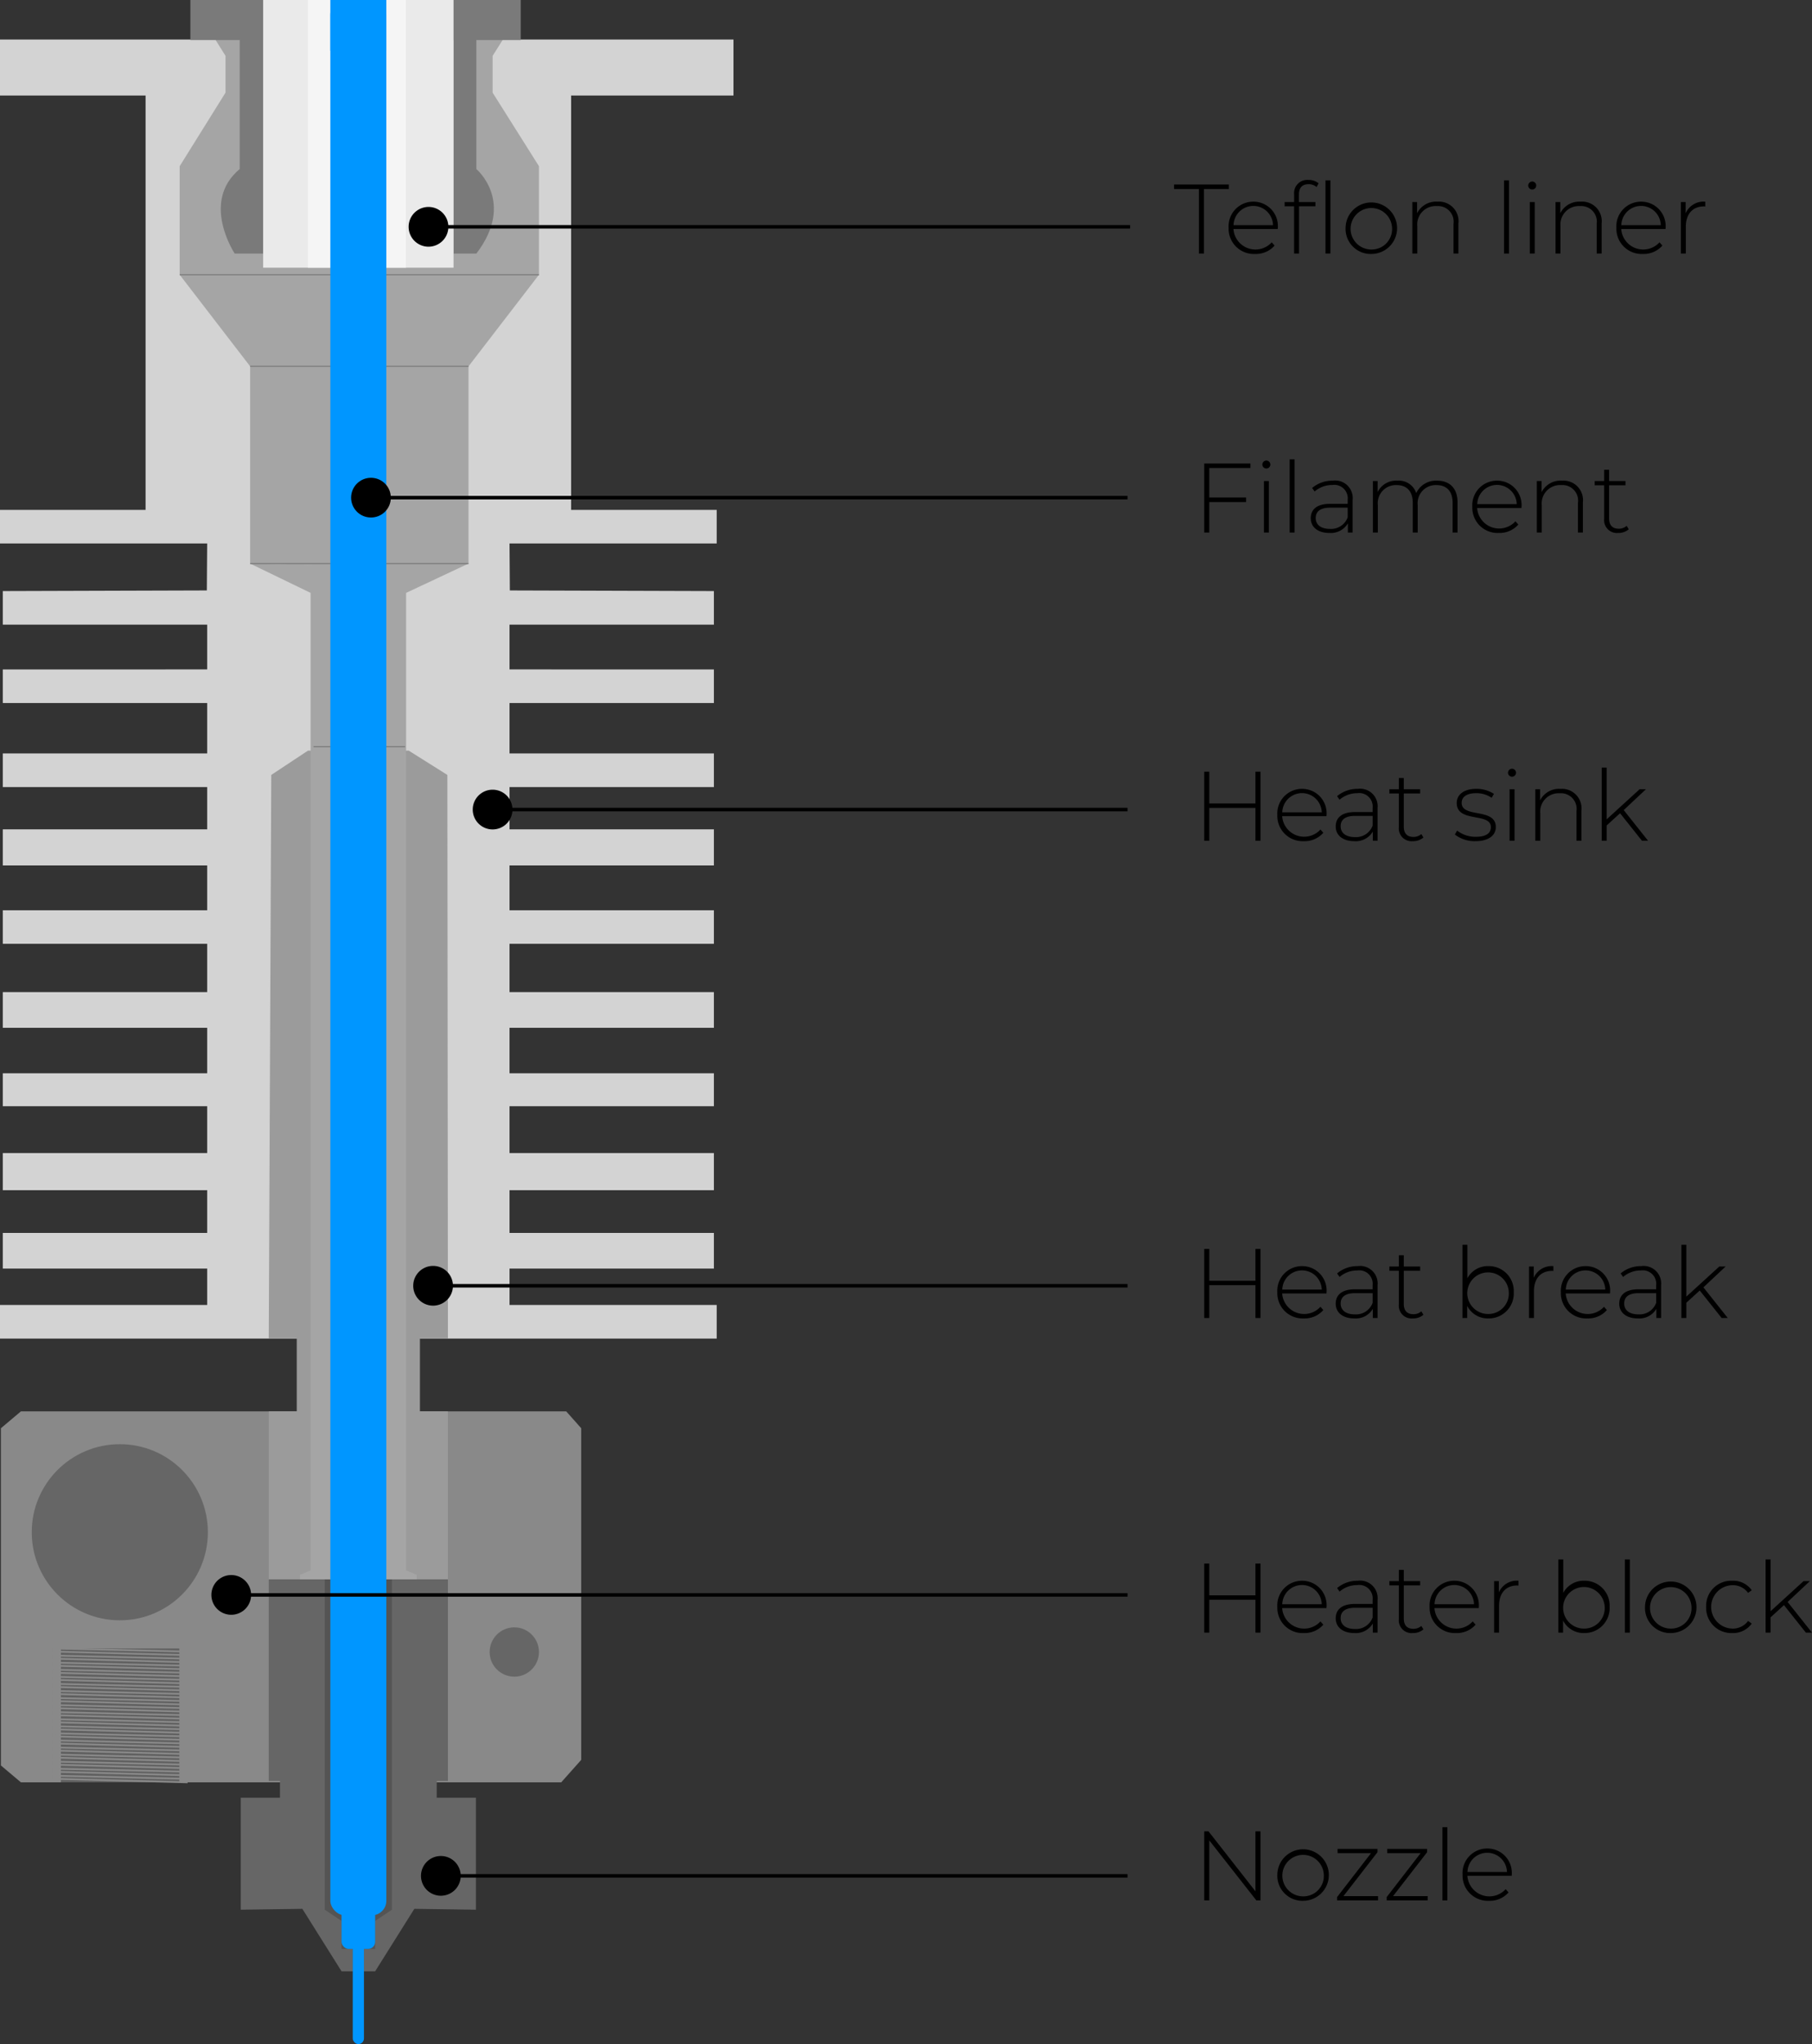 <svg id="Capa_1" data-name="Capa 1" xmlns="http://www.w3.org/2000/svg" viewBox="0 0 257.218 290.156"><rect x="0" y="0" width="257.218" height="290.156" fill="#333333" stroke="none"/><defs><style>.cls-1{fill:#d3d3d3;}.cls-2{fill:#898989;}.cls-11,.cls-16,.cls-3,.cls-8{fill:none;}.cls-10,.cls-3{stroke:#696969;stroke-width:0.1px;}.cls-10,.cls-11,.cls-16,.cls-3,.cls-8{stroke-miterlimit:10;}.cls-4{fill:#9b9b9b;}.cls-5{fill:#666;}.cls-6{fill:#545454;}.cls-7{fill:#606060;}.cls-8{stroke:#898989;stroke-width:0.25px;}.cls-9{fill:#a5a5a5;}.cls-10{fill:#fff;}.cls-11{stroke:#000;stroke-width:0.5px;}.cls-12{fill:#0096ff;}.cls-13{fill:#7a7a7a;}.cls-14{fill:#eaeaea;}.cls-15{fill:#f5f5f5;}.cls-16{stroke:#7a7a7a;stroke-width:0.15px;}</style></defs><title>E3D common parts v2</title><polygon class="cls-1" points="60.406 190.009 101.737 190.009 101.737 185.24 72.328 185.24 72.328 180.073 101.339 180.073 101.339 175.011 72.328 175.011 72.328 168.946 101.339 168.946 101.339 163.676 72.328 163.676 72.328 157.024 101.339 157.024 101.339 152.352 72.328 152.352 72.328 145.896 101.339 145.896 101.339 140.822 72.328 140.822 72.328 133.974 101.339 133.974 101.339 129.21 72.328 129.21 72.328 122.847 101.339 122.847 101.339 117.725 72.328 117.725 72.328 111.719 101.339 111.719 101.339 106.95 72.328 106.95 72.328 99.797 101.339 99.797 101.339 95.028 72.328 95.022 72.328 88.67 72.922 88.67 101.339 88.67 101.339 83.901 72.375 83.812 72.328 77.145 101.737 77.145 101.737 72.376 81.071 72.376 81.071 40.583 81.071 13.559 104.121 13.559 104.121 5.611 74.713 5.611 27.024 5.611 0 5.611 0 13.559 20.665 13.559 20.665 40.583 20.665 72.376 0 72.376 0 77.145 29.408 77.145 29.361 83.812 0.397 83.901 0.397 88.67 28.815 88.67 29.408 88.67 29.408 95.022 0.397 95.028 0.397 99.797 29.408 99.797 29.408 106.95 0.397 106.95 0.397 111.719 29.408 111.719 29.408 117.725 0.397 117.725 0.397 122.847 29.408 122.847 29.408 129.21 0.397 129.21 0.397 133.974 29.408 133.974 29.408 140.822 0.397 140.822 0.397 145.896 29.408 145.896 29.408 152.352 0.397 152.352 0.397 157.024 29.408 157.024 29.408 163.676 0.397 163.676 0.397 168.946 29.408 168.946 29.408 175.011 0.397 175.011 0.397 180.073 29.408 180.073 29.408 185.24 0 185.24 0 190.009 42.125 190.009 60.406 190.009"/><path class="cls-1" d="M327.643,273.004" transform="translate(-258.494 -21)"/><polygon class="cls-2" points="0.13 238.639 0.13 250.606 2.97 253 79.665 253 82.506 249.809 82.506 202.735 80.375 200.341 2.97 200.341 0.13 202.735 0.13 231.458 0.13 238.639"/><path class="cls-3" d="M300.62,128.348" transform="translate(-258.494 -21)"/><polyline class="cls-4" points="50.868 224.186 38.151 224.186 38.151 200.341 42.125 200.341 42.125 190.009 38.151 190.009 38.506 110 43.715 106.553 58.022 106.553 63.506 110 63.585 190.009 59.611 190.009 59.611 200.341 63.585 200.341 63.585 224.186 50.868 224.186"/><polygon class="cls-5" points="53.253 279.823 58.816 270.957 67.559 271.08 67.559 255.184 61.996 255.184 61.996 252.799 63.585 252.799 63.585 224.186 38.151 224.186 38.151 252.799 39.741 252.799 39.741 255.184 34.177 255.184 34.177 271.08 42.92 270.957 48.484 279.823 53.253 279.823"/><polyline class="cls-6" points="51.663 279.823 51.663 276.644 53.253 276.644 53.253 272.67 55.637 271.08 55.637 224.186 46.099 224.186 46.099 271.08 48.484 272.67 48.484 276.644 50.073 276.644 50.073 279.823 51.663 279.823"/><rect class="cls-7" x="267.143" y="255" width="16.807" height="19" transform="translate(292.598 508) rotate(180)"/><polygon class="cls-8" points="26.506 251.495 7.598 251.056 7.598 251.495 26.506 251.997 26.506 251.495"/><polygon class="cls-8" points="26.506 250.492 7.598 250.053 7.598 250.492 26.506 250.993 26.506 250.492"/><polygon class="cls-8" points="26.506 249.488 7.598 249.049 7.598 249.488 26.506 249.99 26.506 249.488"/><polygon class="cls-8" points="26.506 248.485 7.598 248.046 7.598 248.485 26.506 248.987 26.506 248.485"/><polygon class="cls-8" points="26.506 247.482 7.598 247.043 7.598 247.482 26.506 247.983 26.506 247.482"/><polygon class="cls-8" points="26.506 246.479 7.598 246.04 7.598 246.479 26.506 246.98 26.506 246.479"/><polygon class="cls-8" points="26.506 245.475 7.598 245.036 7.598 245.475 26.506 245.977 26.506 245.475"/><polygon class="cls-8" points="26.506 244.472 7.598 244.033 7.598 244.472 26.506 244.974 26.506 244.472"/><polygon class="cls-8" points="26.506 243.469 7.598 243.03 7.598 243.469 26.506 243.97 26.506 243.469"/><polygon class="cls-8" points="26.506 242.465 7.598 242.026 7.598 242.465 26.506 242.967 26.506 242.465"/><polygon class="cls-8" points="26.506 241.462 7.598 241.023 7.598 241.462 26.506 241.964 26.506 241.462"/><polygon class="cls-8" points="26.506 240.459 7.598 240.02 7.598 240.459 26.506 240.96 26.506 240.459"/><polygon class="cls-8" points="26.506 239.455 7.598 239.016 7.598 239.455 26.506 239.957 26.506 239.455"/><polygon class="cls-8" points="26.506 238.452 7.598 238.013 7.598 238.452 26.506 238.954 26.506 238.452"/><polygon class="cls-8" points="26.506 237.449 7.598 237.01 7.598 237.449 26.506 237.95 26.506 237.449"/><polygon class="cls-8" points="26.506 236.446 7.598 236.007 7.598 236.446 26.506 236.947 26.506 236.446"/><polygon class="cls-8" points="26.506 235.442 7.598 235.003 7.598 235.442 26.506 235.944 26.506 235.442"/><polygon class="cls-8" points="26.506 234.439 7.598 234 7.598 234.439 26.506 234.941 26.506 234.439"/><polygon class="cls-8" points="26.506 252.498 7.598 252.059 7.598 252.498 26.506 253 26.506 252.498"/><polyline class="cls-9" points="50.868 224.186 42.585 224.186 42.585 223.546 44.091 222.907 44.091 84.16 35.506 80 50.868 80.324"/><polyline class="cls-9" points="50.868 224.186 59.151 224.186 59.151 223.546 57.645 222.907 57.645 84.16 66.506 80 50.506 80"/><path class="cls-10" d="M302.656,127.57" transform="translate(-258.494 -21)"/><line class="cls-11" x1="69.786" y1="114.917" x2="160.053" y2="114.917"/><path d="M328.421,138.736a2.82,2.82,0,1,1,2.82-2.82A2.82,2.82,0,0,1,328.421,138.736Z" transform="translate(-258.494 -21)"/><line class="cls-11" x1="61.336" y1="182.514" x2="160.053" y2="182.514"/><path d="M319.972,206.334a2.82,2.82,0,1,1,2.82-2.82A2.82,2.82,0,0,1,319.972,206.334Z" transform="translate(-258.494 -21)"/><line class="cls-11" x1="62.438" y1="266.276" x2="160.053" y2="266.276"/><path d="M321.074,290.096a2.82,2.82,0,1,1,2.82-2.82A2.82,2.82,0,0,1,321.074,290.096Z" transform="translate(-258.494 -21)"/><path d="M428.686,47.832h-3.53v-.644h7.774v.644h-3.529v9.161h-.715Z" transform="translate(-258.494 -21)"/><path d="M439.874,53.505H433.585a3.128,3.128,0,0,0,5.435,1.891l.406.462a3.5,3.5,0,0,1-2.76,1.191,3.589,3.589,0,0,1-3.768-3.712,3.497,3.497,0,0,1,3.502-3.712,3.462,3.462,0,0,1,3.487,3.684C439.888,53.365,439.874,53.435,439.874,53.505Zm-6.275-.546h5.604a2.803,2.803,0,0,0-5.604,0Z" transform="translate(-258.494 -21)"/><path d="M444.226,46.543a2.183,2.183,0,0,1,1.442.477l-.28.532a1.68,1.68,0,0,0-1.135-.406c-.91,0-1.372.504-1.372,1.471v1.064h2.339v.603h-2.325v6.709h-.7V50.283h-1.345v-.603h1.345v-1.121A1.866,1.866,0,0,1,444.226,46.543Zm3.123.056V56.993h-.7V46.599Z" transform="translate(-258.494 -21)"/><path d="M449.502,53.337a3.656,3.656,0,1,1,3.656,3.712A3.562,3.562,0,0,1,449.502,53.337Zm6.598,0a2.945,2.945,0,1,0-2.941,3.082A2.901,2.901,0,0,0,456.1,53.337Z" transform="translate(-258.494 -21)"/><path d="M465.521,52.72v4.272h-.7V52.776a2.214,2.214,0,0,0-2.367-2.521,2.608,2.608,0,0,0-2.773,2.844v3.894h-.701v-7.312h.673v1.583a3.018,3.018,0,0,1,2.899-1.639A2.776,2.776,0,0,1,465.521,52.72Z" transform="translate(-258.494 -21)"/><path d="M471.999,46.599h.701V56.993H471.999Z" transform="translate(-258.494 -21)"/><path d="M475.43,47.341a.577.577,0,0,1,.574-.574.567.567,0,1,1-.574.574Zm.224,2.339h.701v7.312h-.701Z" transform="translate(-258.494 -21)"/><path d="M485.849,52.72v4.272h-.7V52.776a2.214,2.214,0,0,0-2.367-2.521,2.608,2.608,0,0,0-2.773,2.844v3.894h-.701v-7.312h.673v1.583a3.018,3.018,0,0,1,2.899-1.639A2.776,2.776,0,0,1,485.849,52.72Z" transform="translate(-258.494 -21)"/><path d="M494.92,53.505h-6.289a3.128,3.128,0,0,0,5.435,1.891l.406.462a3.5,3.5,0,0,1-2.76,1.191,3.589,3.589,0,0,1-3.768-3.712,3.497,3.497,0,0,1,3.502-3.712,3.462,3.462,0,0,1,3.487,3.684C494.934,53.365,494.92,53.435,494.92,53.505Zm-6.275-.546h5.604a2.803,2.803,0,0,0-5.604,0Z" transform="translate(-258.494 -21)"/><path d="M500.561,49.625V50.311c-.056,0-.111-.014-.168-.014-1.625,0-2.591,1.079-2.591,2.886v3.81h-.701v-7.312h.673v1.597A2.777,2.777,0,0,1,500.561,49.625Z" transform="translate(-258.494 -21)"/><path d="M437.426,130.54v9.805h-.715v-4.665h-6.556v4.665h-.714v-9.805h.714v4.51h6.556v-4.51Z" transform="translate(-258.494 -21)"/><path d="M446.79,136.857H440.501a3.128,3.128,0,0,0,5.435,1.891l.406.462a3.5,3.5,0,0,1-2.76,1.191,3.589,3.589,0,0,1-3.768-3.712,3.497,3.497,0,0,1,3.502-3.712,3.462,3.462,0,0,1,3.487,3.684C446.804,136.717,446.79,136.787,446.79,136.857Zm-6.275-.546h5.604a2.803,2.803,0,0,0-5.604,0Z" transform="translate(-258.494 -21)"/><path d="M454.042,135.708v4.637h-.672V139.042a2.81,2.81,0,0,1-2.634,1.359c-1.639,0-2.634-.84-2.634-2.087,0-1.106.7-2.045,2.731-2.045h2.508v-.588a1.903,1.903,0,0,0-2.171-2.087,3.793,3.793,0,0,0-2.521.924l-.351-.504a4.462,4.462,0,0,1,2.928-1.037A2.487,2.487,0,0,1,454.042,135.708Zm-.7,2.479v-1.373h-2.493c-1.513,0-2.046.63-2.046,1.471,0,.953.743,1.541,2.031,1.541A2.506,2.506,0,0,0,453.342,138.188Z" transform="translate(-258.494 -21)"/><path d="M460.551,139.882a2.216,2.216,0,0,1-1.498.519,1.814,1.814,0,0,1-1.989-1.989v-4.776h-1.345v-.603h1.345V131.436h.7v1.597h2.325v.603h-2.325v4.707c0,.938.462,1.457,1.358,1.457a1.68,1.68,0,0,0,1.135-.406Z" transform="translate(-258.494 -21)"/><path d="M465.014,139.462l.322-.561a4.252,4.252,0,0,0,2.633.882c1.541,0,2.157-.546,2.157-1.373,0-2.129-4.847-.56-4.847-3.432,0-1.107.925-2.003,2.774-2.003a4.492,4.492,0,0,1,2.507.714l-.322.561a3.767,3.767,0,0,0-2.199-.658c-1.429,0-2.059.588-2.059,1.373,0,2.199,4.847.645,4.847,3.432,0,1.191-1.022,2.003-2.886,2.003A4.588,4.588,0,0,1,465.014,139.462Z" transform="translate(-258.494 -21)"/><path d="M472.561,130.693a.577.577,0,0,1,.574-.574.567.567,0,1,1-.574.574Zm.224,2.339h.701v7.312h-.701Z" transform="translate(-258.494 -21)"/><path d="M482.979,136.072v4.272h-.7v-4.216a2.214,2.214,0,0,0-2.367-2.521,2.608,2.608,0,0,0-2.773,2.844v3.894h-.701v-7.312h.673v1.583a3.018,3.018,0,0,1,2.899-1.639A2.776,2.776,0,0,1,482.979,136.072Z" transform="translate(-258.494 -21)"/><path d="M488.465,136.437l-1.904,1.737v2.171h-.701V129.951h.701v7.354l4.678-4.272h.896l-3.151,2.956,3.46,4.356h-.868Z" transform="translate(-258.494 -21)"/><path d="M437.426,198.286v9.806h-.715v-4.664h-6.556v4.664h-.714v-9.806h.714v4.511h6.556v-4.511Z" transform="translate(-258.494 -21)"/><path d="M446.79,204.604H440.501a3.128,3.128,0,0,0,5.435,1.892l.406.462a3.501,3.501,0,0,1-2.76,1.19,3.589,3.589,0,0,1-3.768-3.712,3.497,3.497,0,0,1,3.502-3.712,3.461,3.461,0,0,1,3.487,3.685C446.804,204.464,446.79,204.534,446.79,204.604Zm-6.275-.546h5.604a2.803,2.803,0,0,0-5.604,0Z" transform="translate(-258.494 -21)"/><path d="M454.042,203.455v4.637h-.672v-1.303a2.809,2.809,0,0,1-2.634,1.358c-1.639,0-2.634-.84-2.634-2.087,0-1.106.7-2.045,2.731-2.045h2.508v-.588a1.904,1.904,0,0,0-2.171-2.088,3.796,3.796,0,0,0-2.521.925l-.351-.504a4.46,4.46,0,0,1,2.928-1.037A2.487,2.487,0,0,1,454.042,203.455Zm-.7,2.479v-1.373h-2.493c-1.513,0-2.046.631-2.046,1.471,0,.953.743,1.541,2.031,1.541A2.505,2.505,0,0,0,453.342,205.935Z" transform="translate(-258.494 -21)"/><path d="M460.551,207.63a2.218,2.218,0,0,1-1.498.518,1.813,1.813,0,0,1-1.989-1.988v-4.777h-1.345v-.602h1.345v-1.598h.7v1.598h2.325v.602h-2.325v4.707c0,.938.462,1.457,1.358,1.457a1.683,1.683,0,0,0,1.135-.406Z" transform="translate(-258.494 -21)"/><path d="M473.376,204.436a3.544,3.544,0,0,1-3.614,3.712,3.268,3.268,0,0,1-2.997-1.778v1.723h-.673V197.698h.701v4.748a3.273,3.273,0,0,1,2.969-1.723A3.536,3.536,0,0,1,473.376,204.436Zm-.7,0a2.952,2.952,0,1,0-2.956,3.082A2.911,2.911,0,0,0,472.676,204.436Z" transform="translate(-258.494 -21)"/><path d="M479.002,200.724v.687c-.056,0-.111-.014-.168-.014-1.625,0-2.591,1.078-2.591,2.885v3.811H475.542v-7.312h.673V202.377A2.777,2.777,0,0,1,479.002,200.724Z" transform="translate(-258.494 -21)"/><path d="M487.04,204.604H480.751a3.128,3.128,0,0,0,5.435,1.892l.406.462a3.501,3.501,0,0,1-2.76,1.19,3.589,3.589,0,0,1-3.768-3.712,3.497,3.497,0,0,1,3.502-3.712,3.461,3.461,0,0,1,3.487,3.685C487.054,204.464,487.04,204.534,487.04,204.604Zm-6.275-.546h5.604a2.803,2.803,0,0,0-5.604,0Z" transform="translate(-258.494 -21)"/><path d="M494.291,203.455v4.637h-.672v-1.303a2.809,2.809,0,0,1-2.634,1.358c-1.639,0-2.634-.84-2.634-2.087,0-1.106.7-2.045,2.731-2.045h2.508v-.588a1.904,1.904,0,0,0-2.171-2.088,3.796,3.796,0,0,0-2.521.925l-.351-.504a4.46,4.46,0,0,1,2.928-1.037A2.487,2.487,0,0,1,494.291,203.455Zm-.7,2.479v-1.373h-2.493c-1.513,0-2.046.631-2.046,1.471,0,.953.743,1.541,2.031,1.541A2.505,2.505,0,0,0,493.591,205.935Z" transform="translate(-258.494 -21)"/><path d="M499.777,204.184l-1.904,1.737v2.171h-.701V197.698h.701v7.354l4.678-4.271h.896l-3.151,2.955,3.46,4.356h-.868Z" transform="translate(-258.494 -21)"/><path d="M437.426,242.946V252.752h-.715v-4.664h-6.556V252.752h-.714v-9.806h.714V247.457h6.556v-4.511Z" transform="translate(-258.494 -21)"/><path d="M446.79,249.264H440.501a3.128,3.128,0,0,0,5.435,1.892l.406.462a3.501,3.501,0,0,1-2.76,1.19,3.589,3.589,0,0,1-3.768-3.712,3.497,3.497,0,0,1,3.502-3.712,3.461,3.461,0,0,1,3.487,3.685C446.804,249.124,446.79,249.194,446.79,249.264Zm-6.275-.546h5.604a2.803,2.803,0,0,0-5.604,0Z" transform="translate(-258.494 -21)"/><path d="M454.042,248.115V252.752h-.672v-1.303a2.809,2.809,0,0,1-2.634,1.358c-1.639,0-2.634-.84-2.634-2.087,0-1.106.7-2.045,2.731-2.045h2.508v-.588A1.904,1.904,0,0,0,451.171,246a3.796,3.796,0,0,0-2.521.925l-.351-.504a4.46,4.46,0,0,1,2.928-1.037A2.487,2.487,0,0,1,454.042,248.115Zm-.7,2.479v-1.373h-2.493c-1.513,0-2.046.631-2.046,1.471,0,.953.743,1.541,2.031,1.541A2.505,2.505,0,0,0,453.342,250.595Z" transform="translate(-258.494 -21)"/><path d="M460.551,252.29a2.218,2.218,0,0,1-1.498.518,1.813,1.813,0,0,1-1.989-1.988V246.042h-1.345v-.602h1.345v-1.598h.7v1.598h2.325v.602h-2.325v4.707c0,.938.462,1.457,1.358,1.457a1.683,1.683,0,0,0,1.135-.406Z" transform="translate(-258.494 -21)"/><path d="M468.406,249.264h-6.289a3.128,3.128,0,0,0,5.435,1.892l.406.462a3.501,3.501,0,0,1-2.76,1.19,3.589,3.589,0,0,1-3.768-3.712,3.497,3.497,0,0,1,3.502-3.712,3.461,3.461,0,0,1,3.487,3.685C468.42,249.124,468.406,249.194,468.406,249.264Zm-6.275-.546h5.604a2.803,2.803,0,0,0-5.604,0Z" transform="translate(-258.494 -21)"/><path d="M474.046,245.384v.687c-.056,0-.111-.014-.168-.014-1.625,0-2.591,1.078-2.591,2.885V252.752h-.701v-7.312h.673v1.597A2.777,2.777,0,0,1,474.046,245.384Z" transform="translate(-258.494 -21)"/><path d="M486.984,249.096a3.544,3.544,0,0,1-3.613,3.712,3.268,3.268,0,0,1-2.998-1.778V252.752h-.673V242.358h.701v4.748a3.274,3.274,0,0,1,2.97-1.723A3.536,3.536,0,0,1,486.984,249.096Zm-.7,0a2.952,2.952,0,1,0-2.956,3.082A2.911,2.911,0,0,0,486.284,249.096Z" transform="translate(-258.494 -21)"/><path d="M489.149,242.358h.701V252.752h-.701Z" transform="translate(-258.494 -21)"/><path d="M492.006,249.096a3.656,3.656,0,1,1,3.656,3.712A3.562,3.562,0,0,1,492.006,249.096Zm6.598,0a2.945,2.945,0,1,0-2.941,3.082A2.9,2.9,0,0,0,498.604,249.096Z" transform="translate(-258.494 -21)"/><path d="M500.686,249.096a3.564,3.564,0,0,1,3.698-3.712,3.209,3.209,0,0,1,2.773,1.345l-.519.378a2.669,2.669,0,0,0-2.255-1.092,3.083,3.083,0,0,0,0,6.163,2.669,2.669,0,0,0,2.255-1.093l.519.378a3.242,3.242,0,0,1-2.773,1.345A3.571,3.571,0,0,1,500.686,249.096Z" transform="translate(-258.494 -21)"/><path d="M511.733,248.844l-1.904,1.737v2.171h-.701V242.358h.701v7.354l4.678-4.271h.896l-3.151,2.955,3.46,4.356h-.868Z" transform="translate(-258.494 -21)"/><path d="M437.426,280.953v9.806h-.589l-6.682-8.517v8.517h-.714v-9.806h.603l6.667,8.517v-8.517Z" transform="translate(-258.494 -21)"/><path d="M439.814,287.103a3.656,3.656,0,1,1,3.656,3.712A3.562,3.562,0,0,1,439.814,287.103Zm6.598,0a2.945,2.945,0,1,0-2.941,3.082A2.9,2.9,0,0,0,446.412,287.103Z" transform="translate(-258.494 -21)"/><path d="M454.112,290.156v.603h-5.813v-.477l4.818-6.233h-4.748v-.602h5.659v.476l-4.833,6.233Z" transform="translate(-258.494 -21)"/><path d="M461.154,290.156v.603h-5.813v-.477l4.818-6.233h-4.748v-.602h5.659v.476l-4.833,6.233Z" transform="translate(-258.494 -21)"/><path d="M463.251,280.365h.701v10.394H463.251Z" transform="translate(-258.494 -21)"/><path d="M473.082,287.271H466.793a3.128,3.128,0,0,0,5.435,1.892l.406.462a3.501,3.501,0,0,1-2.76,1.19,3.589,3.589,0,0,1-3.768-3.712,3.497,3.497,0,0,1,3.502-3.712,3.461,3.461,0,0,1,3.487,3.685C473.096,287.131,473.082,287.201,473.082,287.271Zm-6.275-.546h5.604a2.803,2.803,0,0,0-5.604,0Z" transform="translate(-258.494 -21)"/><rect class="cls-12" x="50.073" y="270.285" width="1.59" height="19.87" rx="0.795" ry="0.795"/><path d="M430.155,87.434v4.188h5.226v.645h-5.226v4.328h-.714V86.79h6.556v.644Z" transform="translate(-258.494 -21)"/><path d="M437.688,86.944a.577.577,0,0,1,.574-.574.567.567,0,1,1-.574.574Zm.224,2.339h.701v7.312h-.701Z" transform="translate(-258.494 -21)"/><path d="M441.564,86.202h.701V96.595h-.701Z" transform="translate(-258.494 -21)"/><path d="M450.5,91.959v4.637h-.672V95.292a2.81,2.81,0,0,1-2.634,1.359c-1.639,0-2.634-.841-2.634-2.087,0-1.106.7-2.045,2.731-2.045h2.508v-.588a1.903,1.903,0,0,0-2.171-2.087,3.793,3.793,0,0,0-2.521.924l-.351-.504a4.462,4.462,0,0,1,2.928-1.037A2.487,2.487,0,0,1,450.5,91.959Zm-.7,2.479V93.065h-2.493c-1.513,0-2.046.63-2.046,1.471,0,.953.743,1.541,2.031,1.541A2.506,2.506,0,0,0,449.8,94.438Z" transform="translate(-258.494 -21)"/><path d="M465.398,92.323v4.272h-.7v-4.216c0-1.653-.854-2.521-2.283-2.521a2.57,2.57,0,0,0-2.675,2.844v3.894h-.701v-4.216c0-1.653-.854-2.521-2.283-2.521a2.57,2.57,0,0,0-2.675,2.844v3.894h-.701v-7.312h.673v1.569a2.903,2.903,0,0,1,2.802-1.625,2.589,2.589,0,0,1,2.675,1.765,3.086,3.086,0,0,1,2.956-1.765C464.25,89.227,465.398,90.278,465.398,92.323Z" transform="translate(-258.494 -21)"/><path d="M474.468,93.107h-6.289a3.128,3.128,0,0,0,5.435,1.891l.406.462a3.5,3.5,0,0,1-2.76,1.191,3.589,3.589,0,0,1-3.768-3.712,3.497,3.497,0,0,1,3.502-3.712,3.462,3.462,0,0,1,3.487,3.684C474.481,92.967,474.468,93.037,474.468,93.107Zm-6.275-.546h5.604a2.803,2.803,0,0,0-5.604,0Z" transform="translate(-258.494 -21)"/><path d="M483.19,92.323v4.272h-.7v-4.216a2.214,2.214,0,0,0-2.367-2.521,2.608,2.608,0,0,0-2.773,2.844v3.894h-.701v-7.312h.673v1.583a3.018,3.018,0,0,1,2.899-1.639A2.776,2.776,0,0,1,483.19,92.323Z" transform="translate(-258.494 -21)"/><path d="M489.697,96.133a2.214,2.214,0,0,1-1.498.519A1.814,1.814,0,0,1,486.21,94.662V89.886h-1.345V89.283H486.21V87.687h.7V89.283h2.325v.603h-2.325v4.707c0,.938.462,1.457,1.358,1.457a1.68,1.68,0,0,0,1.135-.406Z" transform="translate(-258.494 -21)"/><polyline class="cls-9" points="50.807 80.428 35.506 80 35.506 52 25.506 39 25.506 23.59 32.012 13.151 32.012 7.931 30.566 5.611 50.868 5.611"/><polyline class="cls-9" points="51.506 80 66.506 80 66.506 52 76.506 39 76.506 23.59 69.929 13.151 69.929 7.931 71.391 5.611 50.868 5.611"/><rect class="cls-12" x="48.484" y="268.696" width="4.769" height="7.948" rx="1" ry="1"/><path class="cls-13" d="M292.517,45V26.684h-6.999V21h46.894v5.684h-6.299V45s5.599,4.667,0,12h-3.239V26.701l-27.024-.017V57h-4.033S286.918,49.667,292.517,45Z" transform="translate(-258.494 -21)"/><rect class="cls-14" x="37.356" width="27.024" height="38"/><rect class="cls-15" x="43.715" width="13.909" height="38"/><rect class="cls-12" x="46.894" width="7.948" height="7.201"/><line class="cls-11" x1="60.684" y1="32.197" x2="160.421" y2="32.197"/><path d="M319.32,56.017a2.82,2.82,0,1,1,2.82-2.82A2.82,2.82,0,0,1,319.32,56.017Z" transform="translate(-258.494 -21)"/><circle class="cls-5" cx="17.006" cy="217.5" r="12.5"/><circle class="cls-5" cx="73.006" cy="234.5" r="3.5"/><line class="cls-16" x1="25.506" y1="39" x2="76.506" y2="39"/><line class="cls-16" x1="35.506" y1="52" x2="66.506" y2="52"/><line class="cls-16" x1="35.506" y1="80" x2="66.506" y2="80"/><line class="cls-16" x1="44.506" y1="106" x2="57.506" y2="106"/><rect class="cls-12" x="46.894" width="7.948" height="271.875" rx="2.062" ry="2.062"/><line class="cls-11" x1="52.519" y1="70.642" x2="160.053" y2="70.642"/><circle cx="52.66" cy="70.642" r="2.82"/><line class="cls-11" x1="32.684" y1="226.395" x2="160.053" y2="226.395"/><path d="M291.32,250.215a2.82,2.82,0,1,1,2.82-2.82A2.82,2.82,0,0,1,291.32,250.215Z" transform="translate(-258.494 -21)"/></svg>